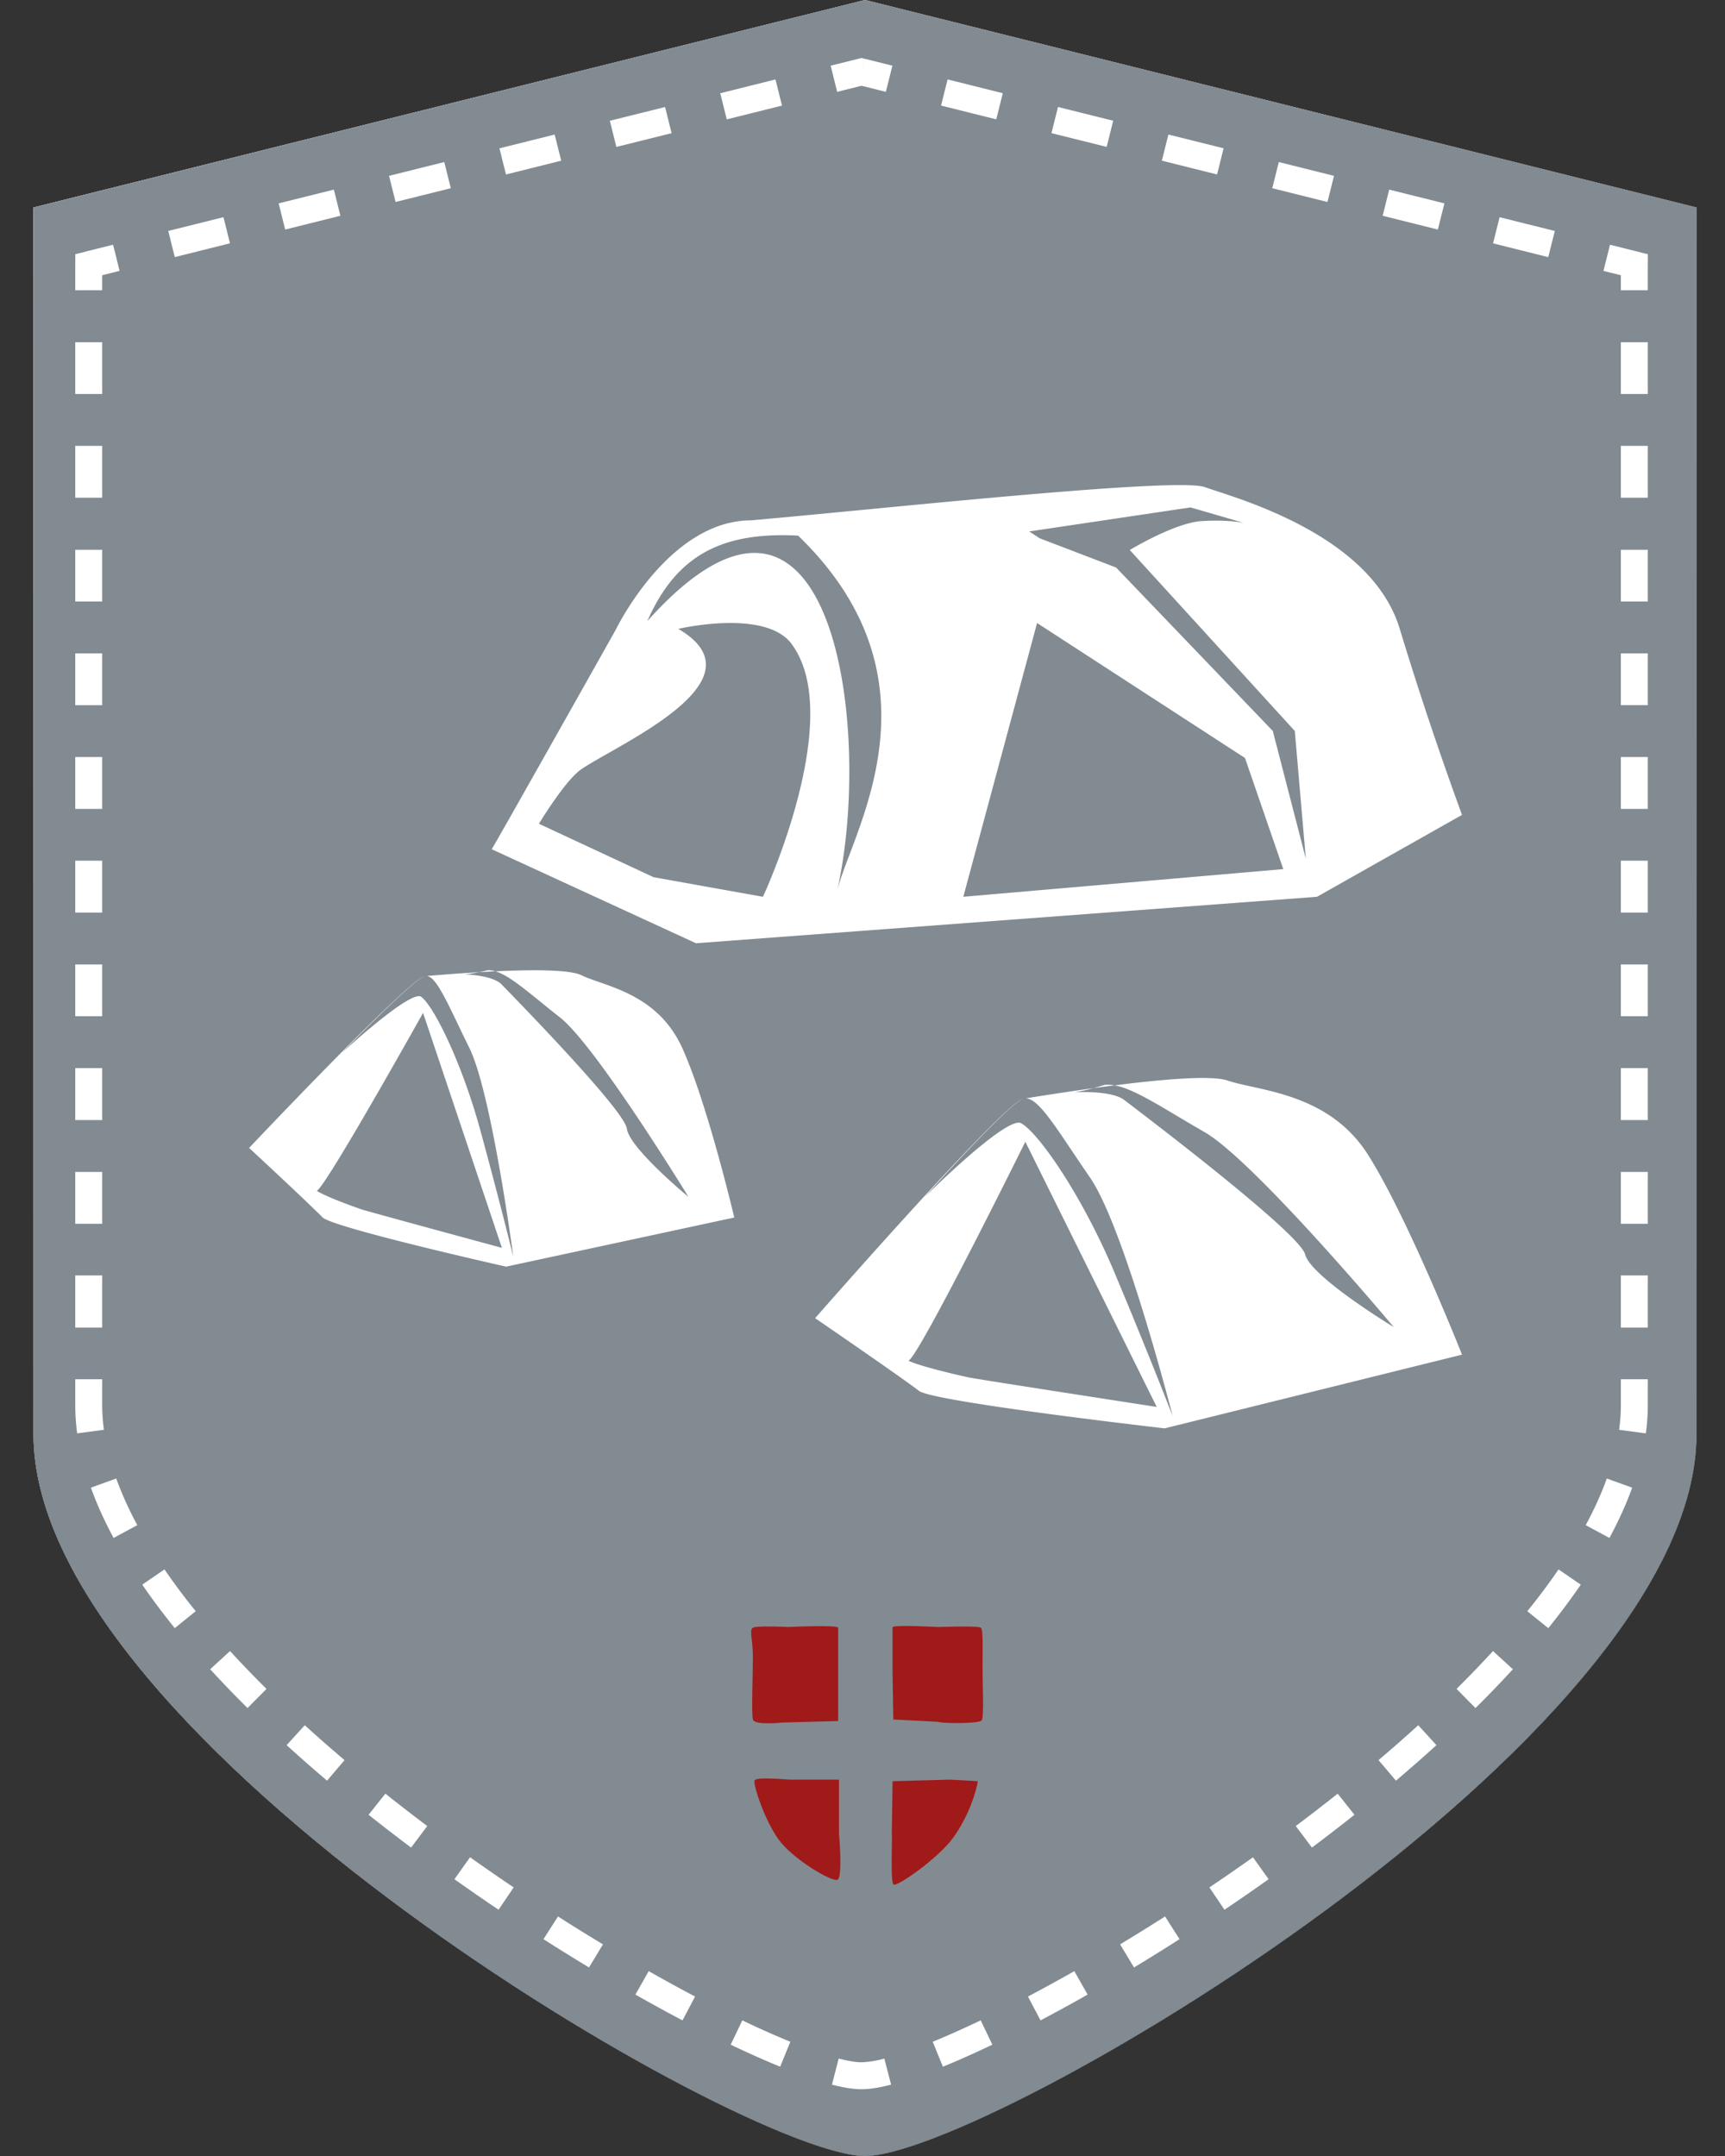 <svg xmlns="http://www.w3.org/2000/svg" preserveAspectRatio="xMidYMid" viewBox="0 0 48 60"><rect x="0" y="0" width="48" height="60" fill="#333333" stroke="none"/><defs><linearGradient id="a" x1="20.261%" x2="81.738%" y1="0%" y2="98.203%"><stop offset="0%" stop-color="#DBD9E6"/><stop offset="100%" stop-opacity=".9"/></linearGradient></defs><g fill="none" fill-rule="evenodd"><path fill="#FFF" fill-rule="nonzero" d="M.932 5.774L24.07 0l23.136 5.774v34.142C47.205 48.452 27.411 60 24.07 60 20.727 60 .932 48.452.932 39.916V5.774z"/><path fill="url(#a)" fill-rule="nonzero" d="M0 5.774L23.137 0l23.136 5.774v34.142C46.273 48.452 26.478 60 23.137 60 19.795 60 0 48.452 0 39.916V5.774z" transform="translate(.932)"/><path fill="#828B92" fill-rule="nonzero" d="M.932 5.774L24.07 0l23.136 5.774v34.142C47.205 48.452 27.411 60 24.07 60 20.727 60 .932 48.452.932 39.916V5.774z"/><g transform="translate(2.432 1.5)"><path fill="#FFF" fill-rule="nonzero" d="M.037 5.867l-.046-.182-.142.035v.147h.188zm43.008 0h.187V5.72l-.142-.035-.045.182zM21.54.5l.045-.182-.045-.011-.046.011.046.182zM.037 5.867h-.188v.71h.375V5.867H.037zm-.188 2.158v1.439h.375V8.025H-.15zm0 2.883v1.443h.375V10.908H-.15zm0 2.892v1.439h.375V13.8H-.15zm0 2.88v1.445h.375V16.682H-.15zm0 2.887v1.444h.375V19.567H-.15zm0 2.887v1.443h.375V22.453H-.15zm0 2.886v1.442h.375V25.34H-.15zm0 2.886v1.445h.375V28.226H-.15zm0 2.889v1.442h.375V31.115H-.15zm0 2.88v1.451h.375V33.995H-.15zm0 2.887v.718h.375V36.883H-.15zm0 .718c0 .253.018.508.053.765l.372-.05a5.3 5.3 0 01-.05-.715H-.15zm.424 2.237c.165.456.373.914.621 1.374l.33-.178a9.851 9.851 0 01-.598-1.323l-.353.127zm1.408 2.657c.274.4.574.8.895 1.198l.292-.235c-.316-.392-.61-.784-.877-1.175l-.31.212zm1.873 2.333c.33.36.675.719 1.034 1.074l.264-.267a29.769 29.769 0 01-1.02-1.06l-.278.253zm2.116 2.1c.365.333.739.661 1.12.985l.243-.286a41.52 41.52 0 01-1.11-.976l-.253.278zm2.271 1.93c.389.309.782.613 1.179.91l.225-.3a52.233 52.233 0 01-1.17-.904l-.234.294zm2.38 1.788c.409.29.818.572 1.225.846l.21-.31a59.32 59.32 0 01-1.217-.842l-.217.306zm2.471 1.663c.426.272.848.533 1.263.784l.194-.321a58.73 58.73 0 01-1.255-.779l-.202.316zm2.55 1.537c.448.254.884.493 1.305.715l.175-.332c-.418-.22-.85-.457-1.295-.709l-.185.326zm2.64 1.388c.489.234.947.438 1.365.609l.142-.347c-.41-.168-.862-.37-1.346-.6l-.162.338zm2.783 1.1c.301.077.564.121.776.121v-.375c-.166 0-.394-.035-.682-.11l-.094.363zm.776.121c.211 0 .474-.044.776-.122l-.095-.363c-.287.075-.515.11-.681.11v.375zm2.193-.612c.419-.171.877-.375 1.366-.61l-.162-.338c-.484.232-.935.433-1.346.6l.142.348zm2.7-1.282c.422-.222.858-.46 1.306-.715l-.185-.326c-.445.252-.878.49-1.295.71l.175.331zm2.592-1.468c.416-.25.838-.512 1.263-.784l-.201-.316c-.424.27-.843.53-1.255.779l.193.321zm2.51-1.6c.407-.275.816-.558 1.224-.847l-.218-.306a59.32 59.32 0 01-1.216.841l.21.311zm2.426-1.725c.396-.297.79-.601 1.178-.91l-.233-.294c-.386.307-.777.609-1.17.904l.225.3zm2.329-1.855c.382-.324.756-.652 1.12-.984l-.252-.278c-.361.33-.732.655-1.11.976l.242.286zm2.203-2.011c.358-.355.704-.714 1.033-1.074l-.277-.253c-.325.355-.666.71-1.02 1.06l.264.267zm2.011-2.209c.322-.398.621-.798.895-1.198l-.31-.212c-.267.391-.56.783-.877 1.175l.292.235zm1.682-2.481c.248-.46.457-.918.621-1.374l-.352-.127a9.841 9.841 0 01-.599 1.323l.33.178zm.992-2.846c.035-.257.053-.512.053-.765h-.375a5.3 5.3 0 01-.05.714l.372.05zm.053-.765V36.883h-.375v.717h.375zm0-2.154V33.995h-.375v1.451h.375zm0-2.889V31.115h-.375v1.442h.375zm0-2.886V28.226h-.375v1.445h.375zm0-2.889V25.34h-.375v1.442h.375zm0-2.885V22.453h-.375v1.444h.375zm0-2.886V19.567h-.375v1.444h.375zm0-2.887V16.682h-.375v1.442h.375zm0-2.885V13.8h-.375v1.439h.375zm0-2.888V10.908h-.375v1.443h.375zm0-2.887V8.025h-.375v1.439h.375zm0-2.888V5.867h-.375v.71h.375zm-.142-.891l-.768-.192-.09.364.767.192.091-.364zm-2.304-.575l-1.536-.384-.09.364 1.535.384.091-.364zm-3.072-.767l-1.536-.383-.09.364 1.535.383.091-.364zm-3.072-.767l-1.536-.383-.09.364 1.535.383.091-.364zM31.57 2.81l-1.536-.384-.09.364 1.535.384.091-.364zm-3.072-.767l-1.536-.383-.09.364 1.535.383.091-.364zm-3.072-.767L23.89.893l-.09.364 1.535.383.091-.363zM22.354.51l-.768-.192-.09.364.767.192.091-.364zm-.859-.192l-.768.192.091.364.768-.192-.09-.364zm-2.304.575l-1.536.383.091.364 1.536-.383-.09-.364zm-3.072.767l-1.536.383.091.364 1.536-.383-.09-.364zm-3.072.766l-1.536.384.091.364 1.536-.384-.09-.364zm-3.072.767l-1.536.383.091.364 1.536-.383-.09-.364zm-3.072.767l-1.536.383.091.364 1.536-.383-.09-.364zm-3.072.766l-1.536.384.091.364 1.536-.384-.09-.364zM.76 5.494l-.768.192.091.364.768-.192-.09-.364zm-.722.374l-.091-.364-.284.07v.294h.375zm43.008 0h.375v-.293l-.284-.071-.091.364zM21.54.5l.09-.364-.09-.022-.091.022.09.364zM.037 5.867h-.375v.71h.75V5.867H.037zm-.375 2.158v1.439h.75V8.025h-.75zm0 2.883v1.443h.75V10.908h-.75zm0 2.892v1.439h.75V13.8h-.75zm0 2.88v1.445h.75V16.682h-.75zm0 2.887v1.444h.75V19.567h-.75zm0 2.887v1.443h.75V22.453h-.75zm0 2.886v1.442h.75V25.34h-.75zm0 2.886v1.445h.75V28.226h-.75zm0 2.889v1.442h.75V31.115h-.75zm0 2.88v1.451h.75V33.995h-.75zm0 2.887v.718h.75V36.883h-.75zm0 .718c0 .262.018.526.054.79l.743-.1a5.109 5.109 0 01-.047-.69h-.75zm.435 2.301c.168.465.38.932.632 1.399l.66-.356a9.656 9.656 0 01-.587-1.298l-.705.255zm1.43 2.699c.276.404.58.808.904 1.21l.583-.471a18.435 18.435 0 01-.869-1.163l-.619.424zm1.889 2.354c.332.362.68.723 1.04 1.08l.528-.533a29.51 29.51 0 01-1.015-1.053l-.553.506zm2.128 2.112c.366.334.742.664 1.125.989l.486-.572c-.377-.32-.747-.644-1.106-.971l-.505.554zm2.28 1.938c.39.31.785.614 1.183.913l.45-.6a51.957 51.957 0 01-1.165-.9l-.467.587zm2.39 1.794c.408.29.819.574 1.227.849l.42-.622a58.736 58.736 0 01-1.213-.839l-.435.611zm2.477 1.668c.427.273.85.535 1.267.787l.388-.643c-.412-.248-.83-.507-1.251-.776l-.404.632zm2.558 1.542c.45.255.887.495 1.31.718l.35-.664c-.416-.219-.847-.455-1.29-.706l-.37.652zm2.651 1.394c.493.235.954.44 1.377.613l.283-.694a25.043 25.043 0 01-1.336-.596l-.324.677zm2.818 1.112c.308.08.588.128.823.128v-.75c-.143 0-.354-.031-.635-.104l-.188.726zm.823.128c.234 0 .515-.049.823-.128l-.189-.726a2.71 2.71 0 01-.634.104v.75zm2.264-.627c.423-.172.884-.378 1.376-.613l-.324-.677c-.481.23-.929.43-1.335.596l.283.694zm2.717-1.29c.423-.222.86-.462 1.31-.717l-.37-.652c-.443.251-.874.487-1.29.706l.35.664zm2.601-1.472c.417-.252.84-.514 1.267-.787l-.403-.632c-.422.269-.84.528-1.251.776l.387.643zm2.517-1.606c.409-.275.82-.559 1.228-.85l-.434-.61c-.404.286-.809.566-1.213.838l.419.622zm2.434-1.73c.398-.299.793-.603 1.183-.913l-.467-.587c-.384.305-.773.606-1.166.9l.45.6zm2.338-1.862c.383-.325.76-.655 1.126-.989l-.506-.554c-.359.327-.728.651-1.105.971l.485.572zm2.213-2.021c.361-.357.709-.718 1.04-1.08l-.553-.506c-.323.352-.662.704-1.014 1.053l.527.533zm2.026-2.224c.324-.402.627-.806.904-1.21l-.619-.424c-.264.387-.555.775-.869 1.163l.584.471zm1.701-2.51c.252-.467.465-.934.633-1.399l-.706-.255c-.153.426-.35.86-.587 1.298l.66.356zm1.013-2.91c.036-.264.055-.528.055-.79h-.75c0 .226-.016.456-.048.69l.743.1zm.055-.79V36.883h-.75v.717h.75zm0-2.154V33.995h-.75v1.451h.75zm0-2.889V31.115h-.75v1.442h.75zm0-2.886V28.226h-.75v1.445h.75zm0-2.889V25.34h-.75v1.442h.75zm0-2.885V22.453h-.75v1.444h.75zm0-2.886V19.567h-.75v1.444h.75zm0-2.887V16.682h-.75v1.442h.75zm0-2.885V13.8h-.75v1.439h.75zm0-2.888V10.908h-.75v1.443h.75zm0-2.887V8.025h-.75v1.439h.75zm0-2.888V5.867h-.75v.71h.75zm-.284-1.073l-.768-.192-.182.728.768.192.182-.728zm-2.304-.575l-1.536-.383-.182.727 1.536.384.182-.728zM37.76 4.16l-1.536-.383-.182.728 1.536.383.182-.728zm-3.072-.766l-1.536-.384-.182.728 1.536.383.182-.727zm-3.072-.767l-1.536-.383-.182.727 1.536.384.182-.728zm-3.072-.767l-1.536-.383-.182.728 1.536.383.182-.728zm-3.072-.766L23.936.71l-.182.728 1.536.383.182-.727zM22.4.328l-.768-.192-.182.728.768.192.182-.728zm-.95-.192l-.768.192.181.728.768-.192-.181-.728zm-2.304.575l-1.536.384.181.727 1.537-.383-.182-.728zm-3.072.767l-1.536.383.181.728 1.537-.383-.182-.728zm-3.072.767l-1.536.383.182.728 1.536-.384-.182-.727zM9.93 3.01l-1.536.384.181.727 1.537-.383-.182-.728zm-3.072.767l-1.536.383.181.728 1.536-.383-.181-.728zm-3.072.767l-1.536.383.181.728 1.536-.384-.181-.727zM.714 5.31l-.768.192.181.728.768-.192-.181-.728z" mask="url(#b)"/></g><path fill="#A01A19" d="M23.322 45.3c0-.087-1.384-.022-1.384-.022s-.878-.043-.988.021c-.11.065 0 .322 0 .815 0 .472-.044 1.566 0 1.738.044.172.813.086.813.086l1.56-.043v-2.596zm-2.326 4.248c-.044.107.264 1.072.659 1.63.395.558 1.494 1.201 1.648 1.137.153-.065.043-1.287.043-1.287v-1.502h-1.384c-.021 0-.922-.086-.966.022zm3.864 2.896c.087.085 1.251-.73 1.669-1.309.417-.58.637-1.266.68-1.566l-.768-.043-1.604.043-.022 1.48c.022 0-.044 1.309.044 1.395zm2.458-4.57c.066-.086.022-1.008.022-1.48s.022-1.03-.044-1.094c-.066-.064-1.186-.021-1.186-.021s-1.165-.065-1.274 0v1.244l.021 1.33 1.253.064c.022.043 1.142.064 1.208-.043z"/><path fill="#FFF" d="M13.682 23.633c.099-.143 3.455-6.113 3.455-6.113s1.466-3.039 3.763-3.039c.8-.07 1.83-.17 2.954-.277 3.94-.38 9.057-.871 9.671-.648.076.028.182.062.31.104 1.196.392 4.406 1.444 5.12 3.86a99.143 99.143 0 001.727 5.158l-4.035 2.279-17.28 1.293-5.685-2.617zm1.314-.708s.72-1.192 1.164-1.506c.17-.12.442-.274.762-.456 1.486-.845 3.994-2.27 1.951-3.462 0 0 2.504-.589 3.19.471 1.454 2.08-.833 6.985-.833 6.985l-3.043-.545-3.19-1.487zm7.213-8.019c-2.085-.107-3.378.513-4.197 2.38 5.152-5.755 6.299 2.99 5.285 7.49.067-.267.193-.6.339-.985.761-2.013 2.078-5.493-1.427-8.885zm6.649 2.432l-2.053 7.619 8.904-.77-1.066-3.093-5.785-3.756zm2.197-1.545l-2.122-.812-.296-.191 4.491-.669 1.481.43s-.444-.096-1.184-.048-1.988.803-1.988.803l4.592 5.036.307 3.555-.919-3.555-4.362-4.55zm-.625 14.489c-.752.104-1.414.209-1.756.263l-.137.022c.308-.005.695.572 1.315 1.496.146.217.304.453.478.706.962 1.4 2.3 6.637 2.3 6.637s-.712-1.838-1.63-4.019c-.92-2.18-2.157-3.939-2.613-4.14-.48-.107-2.662 2.07-2.662 2.07s2.342-2.606 2.745-2.74c-.569.14-5.788 6.107-5.788 6.107s2.354 1.613 2.903 2.032c.502.31 6.822 1.034 6.822 1.034l8.275-2.051s-1.52-3.842-2.62-5.57c-.872-1.369-2.271-1.677-3.246-1.892-.255-.057-.48-.106-.66-.167-.455-.154-1.844-.03-3.142.135a.992.992 0 00-.28-.013 7.68 7.68 0 01-.304.09zm0 0c-.352.096-.54.116-.54.116s1.026-.066 1.392.213l.076.058c.692.527 4.757 3.62 4.955 4.228.138.624 2.469 2.034 2.469 2.034s-3.868-4.618-5.262-5.424c-.266-.153-.51-.298-.735-.432-.78-.464-1.333-.793-1.77-.87a53.56 53.56 0 00-.585.077zm-5.15 7.588c.331-.188 3.251-6.096 3.251-6.096l3.656 7.38s-5.029-.776-5.232-.821c-.271-.06-1.288-.289-1.675-.463zM13.334 27.055c-.581.034-1.094.076-1.359.098l-.102.009c.234.02.482.538.88 1.366.093.195.195.407.307.634.62 1.26 1.223 5.81 1.223 5.81s-.396-1.614-.922-3.534c-.526-1.92-1.327-3.505-1.658-3.709-.356-.125-2.188 1.57-2.188 1.57s1.98-2.041 2.303-2.133c-.445.079-4.886 4.78-4.886 4.78s1.662 1.54 2.046 1.937c.358.3 5.106 1.367 5.106 1.367l6.348-1.367s-.744-3.162-1.444-4.71c-.554-1.228-1.593-1.59-2.317-1.843-.19-.066-.358-.124-.49-.189-.332-.163-1.397-.157-2.396-.11a.682.682 0 00-.213-.03c-.087.021-.167.04-.238.054zm0 0c-.275.056-.42.06-.42.06s.786.017 1.042.28l.054.056c.484.497 3.33 3.418 3.432 3.95.056.541 1.716 1.908 1.716 1.908s-2.575-4.206-3.571-4.99c-.19-.15-.364-.291-.524-.421-.556-.45-.95-.77-1.278-.867-.153.007-.304.015-.45.024zm-1.562 1.133s-2.69 4.816-2.956 4.953c.28.176 1.036.442 1.237.513.15.053 3.913 1.073 3.913 1.073l-2.194-6.54z"/></g></svg>